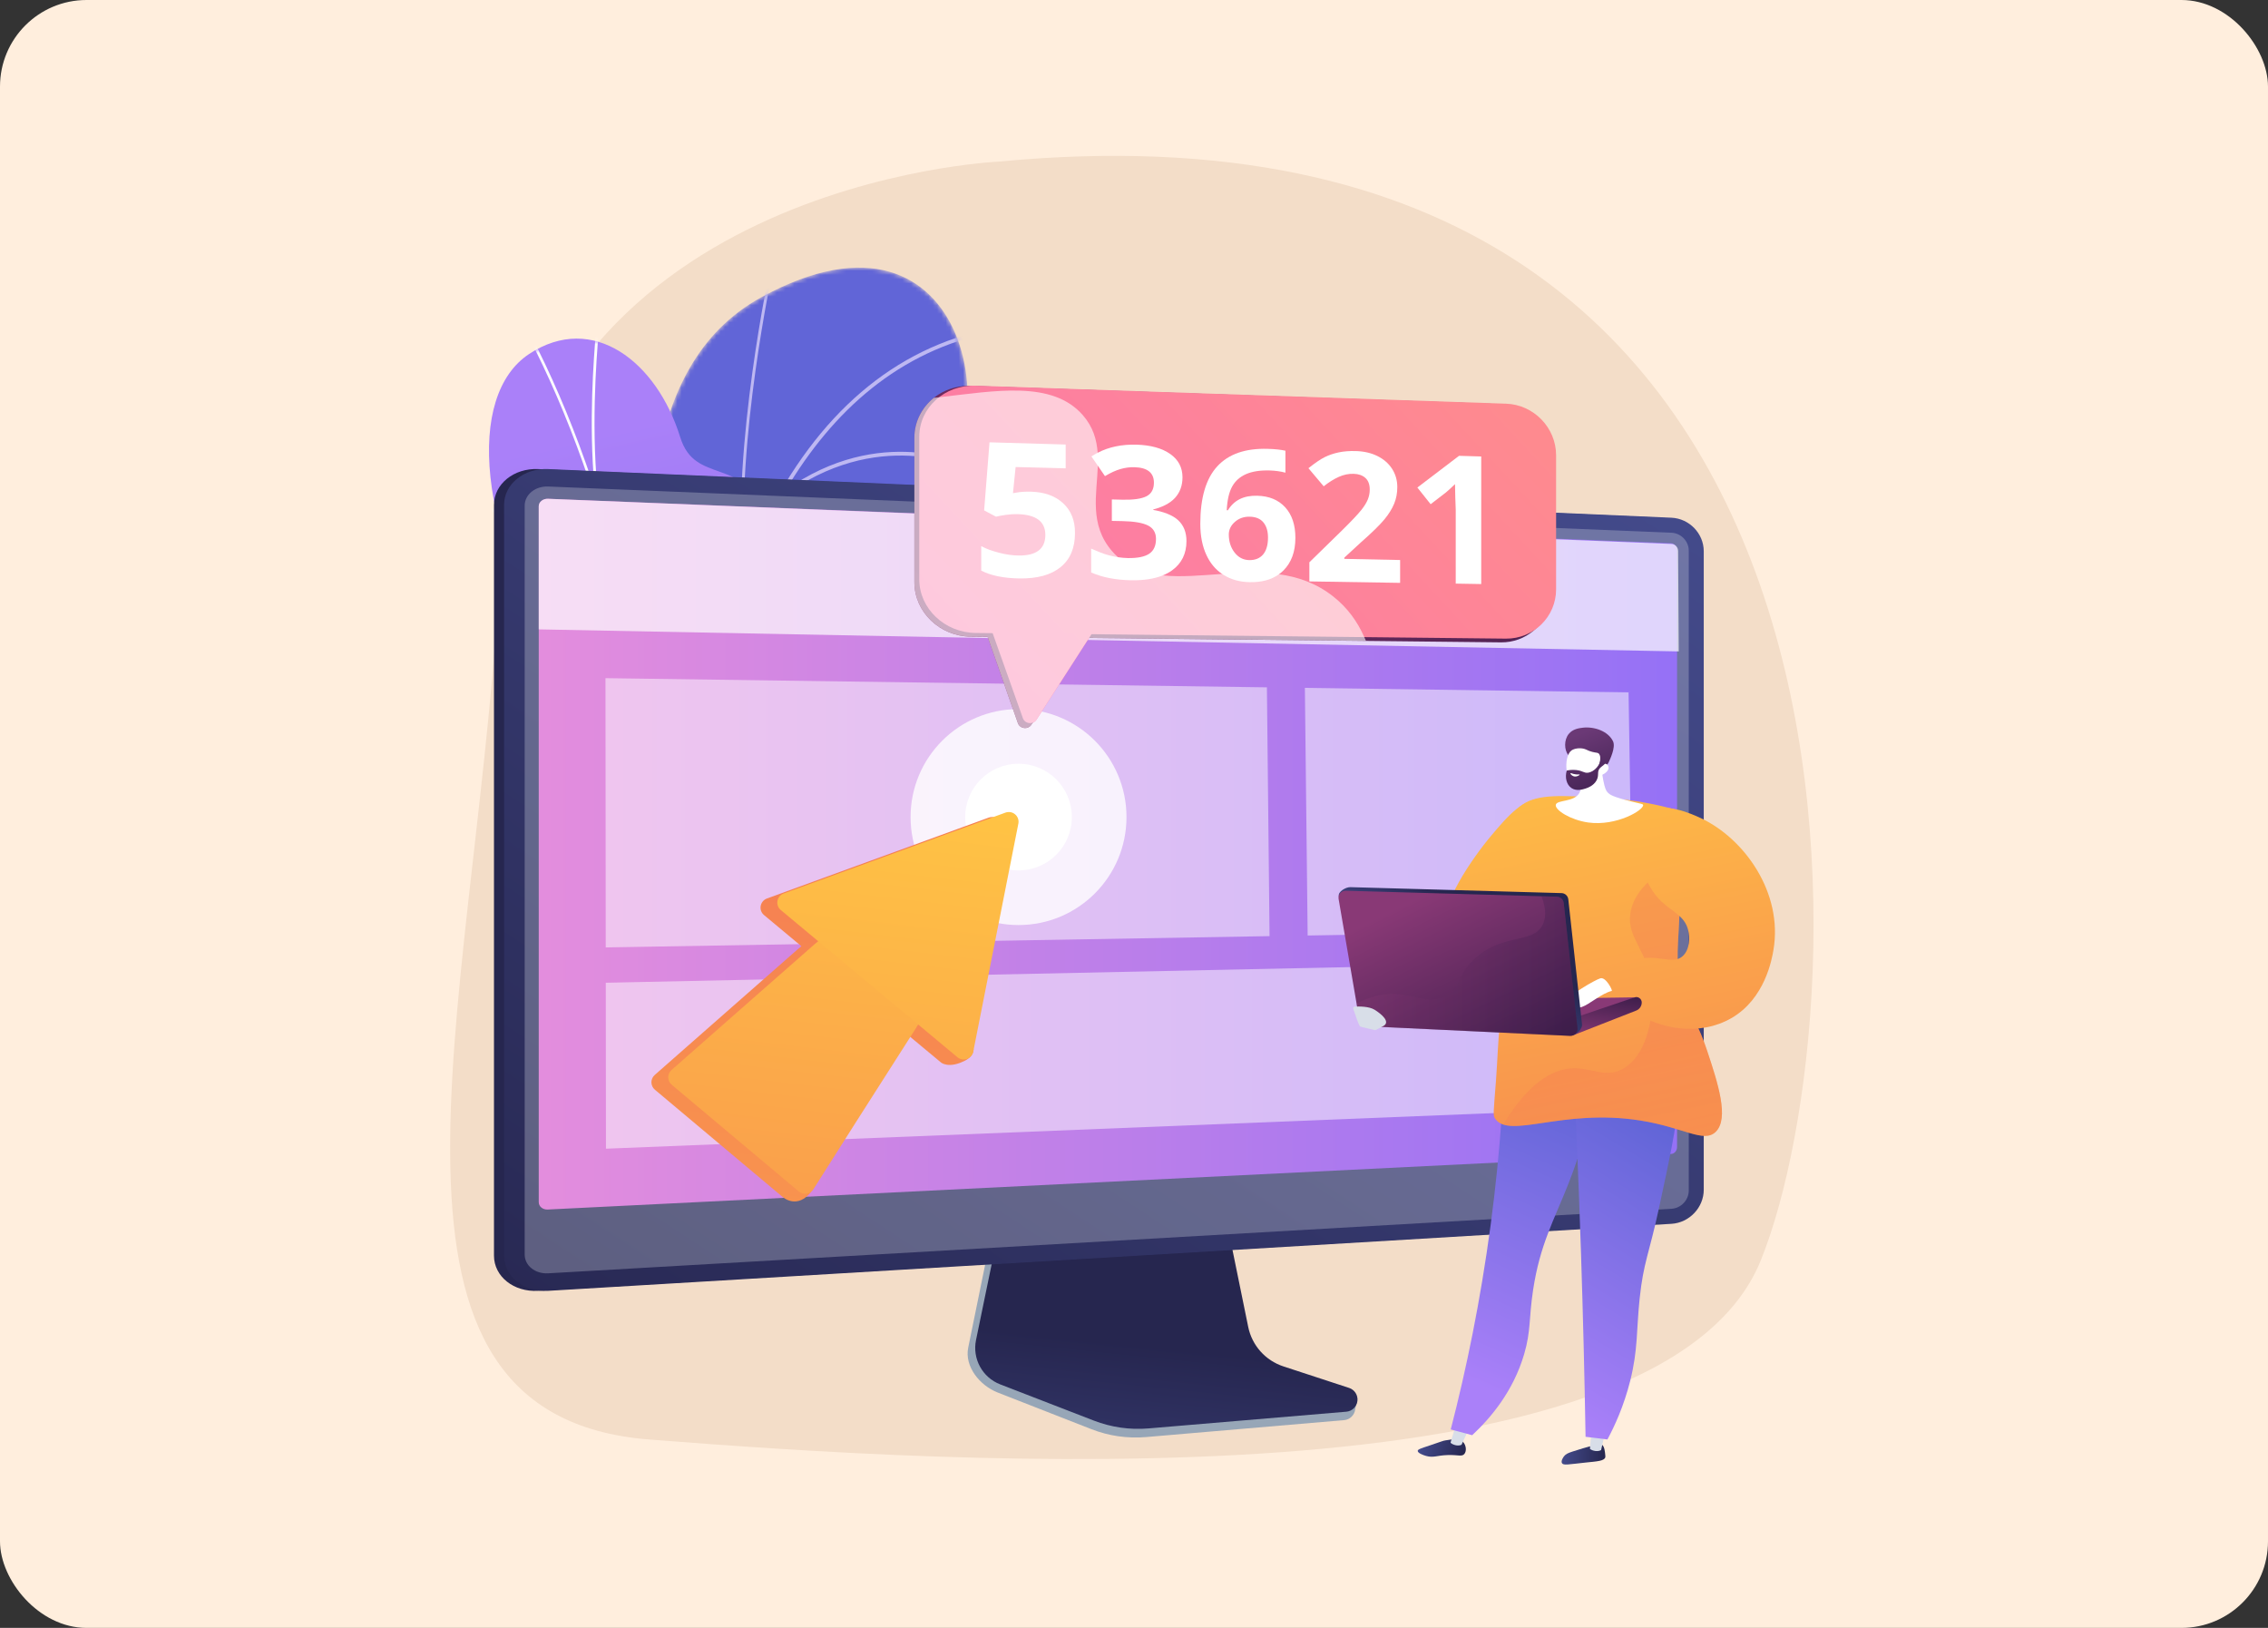 <?xml version="1.0" encoding="UTF-8"?>
<svg xmlns="http://www.w3.org/2000/svg" width="524" height="376" viewBox="0 0 524 376" fill="none">
  <rect x="0" y="0" width="524" height="376" fill="#333333" stroke="none"/>
  <rect width="524" height="376" rx="20" fill="#FFEEDD"></rect>
  <g clip-path="url(#clip0_1696_6241)">
    <path d="M230.704 37.331C230.704 37.331 121.313 42.101 115.104 138.629C108.895 235.157 80.195 327.004 150.013 332.487C219.831 337.969 383.546 348.623 406.815 291.11C430.095 233.608 441.735 17.083 230.704 37.331Z" fill="#F3DDC8"></path>
    <mask id="mask0_1696_6241" style="mask-type:luminance" maskUnits="userSpaceOnUse" x="129" y="61" width="95" height="218">
      <path d="M174.049 270.563C158.858 239.314 180.193 224.612 188.405 216.655C200.774 204.652 207.58 186.771 189.679 177.815C171.777 168.86 190.259 132.934 212.43 117.448C234.122 102.297 225.247 41.644 175.903 68.634C146.438 84.752 150.574 126.139 148.924 147.555C147.273 168.972 123.126 169.4 131.104 196.125C137.91 218.957 146.876 246.711 136.483 261.556C126.081 276.422 181.487 285.877 174.049 270.563Z" fill="white"></path>
    </mask>
    <g mask="url(#mask0_1696_6241)">
      <path d="M212.42 117.446C190.25 132.933 175.232 164.131 191.748 177.101C206.348 188.553 200.775 204.651 188.406 216.653C182.252 222.624 168.691 232.405 168.731 250.123C167.631 249.96 178.991 278.509 177.871 278.804C172.878 280.129 162.964 275.87 162.74 282.401L133.101 270.246C133.825 263.318 136.535 256.929 140.733 250.938C151.125 236.083 137.9 218.976 131.094 196.154C123.127 169.429 147.274 169.001 148.914 147.584C150.555 126.168 146.428 84.781 175.894 68.663C225.248 41.642 234.122 102.296 212.42 117.446Z" fill="url(#paint0_linear_1696_6241)"></path>
    </g>
    <mask id="mask1_1696_6241" style="mask-type:luminance" maskUnits="userSpaceOnUse" x="129" y="61" width="95" height="218">
      <path d="M174.049 270.563C158.858 239.314 180.193 224.612 188.405 216.655C200.774 204.652 207.58 186.771 189.679 177.815C171.777 168.86 190.259 132.934 212.43 117.448C234.122 102.297 225.247 41.644 175.903 68.634C146.438 84.752 150.574 126.139 148.924 147.555C147.273 168.972 123.126 169.4 131.104 196.125C137.91 218.957 146.876 246.711 136.483 261.556C126.081 276.422 181.487 285.877 174.049 270.563Z" fill="white"></path>
    </mask>
    <g mask="url(#mask1_1696_6241)">
      <path d="M229.169 76.722L229.057 75.866C206.612 80.39 188.904 95.52 176.412 120.819C174.905 123.886 173.468 127.095 172.103 130.457C170.045 101.725 178.501 62.529 178.593 62.132L177.961 61.867C177.869 62.275 169.148 102.714 171.542 131.711L171.614 131.7C164.268 150.295 159.204 173.26 156.545 200.209C156.015 205.619 155.597 211.009 155.271 216.338C150.411 191.294 130.584 173.352 130.38 173.168L130.023 173.882C130.237 174.075 151.308 193.138 155.098 219.262C154.782 225.09 154.588 230.826 154.486 236.42C154.486 236.42 154.486 236.42 154.486 236.43C154.293 246.405 154.405 255.89 154.66 264.53L155.312 264.357C155.057 255.809 154.955 246.435 155.139 236.572C162.953 196.123 205.022 188.451 205.44 188.421L205.43 187.555C205.033 187.534 164.655 195.115 155.22 233.129C155.485 222.543 156.096 211.468 157.197 200.321C160.009 171.813 166.468 139.546 180.519 114.94C202.659 98.271 222.995 108.073 223.199 108.175L223.413 107.36C223.209 107.258 203.423 97.701 181.537 113.188C192.429 94.848 207.743 81.042 229.169 76.722ZM135.026 254.759L134.527 255.309C134.649 255.493 135.016 255.89 135.933 256.838C137.848 258.835 141.404 262.554 144.991 267.088L145.765 266.884C142.046 262.126 138.317 258.234 136.33 256.165C135.668 255.472 135.108 254.892 135.026 254.759Z" fill="#BEB8F2"></path>
    </g>
    <path d="M175.73 222.983C173.957 221.526 177.34 227.741 175.007 227.741C170.198 227.741 172.602 232.153 159.316 229.127H122.178C124.899 217.94 133.549 206.549 136.504 200.609C142.729 188.056 144.359 182.534 131.45 156.594C109.881 123.053 107.721 91.335 122.25 81.758C136.972 72.048 151.746 83.531 157.156 100.974C160.61 112.13 171.563 105.141 178.033 119.436C183.708 131.988 172.562 151.968 168.557 163.206C158.094 192.539 171.369 206.549 175.73 222.983Z" fill="url(#paint1_linear_1696_6241)"></path>
    <mask id="mask2_1696_6241" style="mask-type:luminance" maskUnits="userSpaceOnUse" x="112" y="78" width="68" height="178">
      <path d="M173.549 247.558C187.63 215.902 153.498 205.428 168.546 163.206C172.551 151.978 183.697 131.988 178.022 119.436C171.552 105.141 160.599 112.13 157.145 100.974C151.745 83.531 136.962 72.048 122.239 81.758C107.71 91.335 109.88 123.053 131.439 156.594C144.358 182.524 142.728 188.056 136.493 200.609C132.132 209.402 115.3 230.075 123.604 244.441C131.908 258.807 168.363 259.224 173.549 247.558Z" fill="white"></path>
    </mask>
    <g mask="url(#mask2_1696_6241)">
      <path d="M151.348 181.179C149.33 152.427 174.853 111.193 175.108 110.786L174.588 110.409C174.344 110.796 152.173 146.63 150.686 174.954C149.932 168.291 148.994 161.709 147.863 155.249C147.038 150.491 146.101 145.794 145.082 141.158C145.082 141.148 145.072 141.148 145.072 141.138C143.166 132.508 140.925 124.102 138.357 115.972H138.367C136.411 100.057 137.817 82.848 138.276 77.194C138.388 75.828 138.429 75.339 138.408 75.176L137.777 75.237C137.787 75.37 137.726 76.154 137.644 77.143C137.216 82.4 135.973 97.591 137.359 112.518C137.369 112.589 137.267 112.61 137.247 112.538C136.615 110.623 135.963 108.717 135.301 106.843C131.51 96.165 127.201 86.16 122.473 77.092C121.648 75.513 120.721 73.944 119.834 72.425C118.642 70.408 117.409 68.319 116.411 66.18L115.85 66.485C116.869 68.645 118.102 70.754 119.304 72.782C120.191 74.29 121.118 75.849 121.933 77.408C126.65 86.445 130.95 96.42 134.73 107.057C138.337 117.215 141.424 127.882 143.951 138.917C136.391 126.344 112.682 117.021 111.622 116.614L111.408 117.245C111.683 117.347 138.673 127.954 144.501 141.352C145.52 145.967 146.447 150.634 147.262 155.361C150.92 176.411 152.632 198.643 152.336 221.435C152.306 223.982 152.234 226.55 152.153 229.117H152.784C152.866 226.55 152.937 223.992 152.968 221.445C153.141 207.772 152.601 194.302 151.348 181.169V181.179ZM124.592 216.758C124.704 216.87 129.707 221.893 135.219 229.127H136.014C130.349 221.618 125.132 216.381 125.02 216.259L124.592 216.758Z" fill="#FCFDFE"></path>
    </g>
    <path d="M296.007 317.424C291.85 316.048 288.742 312.513 287.866 308.183L281.814 278.238L230.066 280.072L223.698 311.26C222.801 315.631 226.377 320.012 230.483 321.622L252.134 330.088C256.159 331.668 260.489 332.289 264.789 331.922L310.546 328.01C311.881 327.898 312.961 326.848 313.114 325.493C313.266 324.148 314.204 322.63 312.93 322.202L296.007 317.424Z" fill="#97A6B7"></path>
    <path d="M296.515 315.599C292.358 314.234 289.261 310.759 288.385 306.47L282.343 276.902L231.858 278.716L225.5 309.516C224.614 313.826 226.967 318.156 231.074 319.746L252.704 328.111C256.729 329.669 261.049 330.291 265.348 329.924L311.055 326.063C312.389 325.951 313.459 324.911 313.622 323.577C313.775 322.242 312.97 320.989 311.697 320.571L296.515 315.599Z" fill="url(#paint2_linear_1696_6241)"></path>
    <path d="M124.328 298.144C118.714 298.481 114.129 294.843 114.129 290.024V116.623C114.129 111.814 118.724 108.095 124.328 108.34L383.854 119.578C387.97 119.761 391.312 123.225 391.312 127.321V274.802C391.312 278.898 387.98 282.423 383.854 282.668L124.328 298.144Z" fill="url(#paint3_linear_1696_6241)"></path>
    <path d="M126.662 298.144C121.048 298.481 116.463 294.843 116.463 290.024V116.623C116.463 111.814 121.058 108.095 126.662 108.34L386.178 119.578C390.294 119.761 393.636 123.225 393.636 127.321V274.802C393.636 278.898 390.304 282.423 386.178 282.668L126.662 298.144Z" fill="url(#paint4_linear_1696_6241)"></path>
    <path opacity="0.3" d="M386.177 123.05L126.661 112.373C123.666 112.25 121.221 114.227 121.221 116.805V251.662V289.757C121.221 292.325 123.656 294.271 126.661 294.098L386.177 279.192C388.388 279.07 390.171 277.185 390.171 274.984V241.27V127.187C390.171 124.996 388.388 123.142 386.177 123.05Z" fill="#D8DEE8"></path>
    <path d="M387.471 127.097V264.909C387.471 265.765 386.911 266.499 386.045 266.539L126.559 279.367C125.388 279.428 124.471 278.654 124.471 277.666V116.929C124.471 115.93 125.459 115.156 126.631 115.197L386.034 125.477C386.89 125.518 387.471 126.241 387.471 127.097Z" fill="url(#paint5_linear_1696_6241)"></path>
    <path opacity="0.7" d="M387.716 127.262L387.858 150.461L124.471 145.367V116.93C124.471 115.942 125.439 115.168 126.59 115.209L386.157 125.632C387.033 125.662 387.705 126.396 387.716 127.262Z" fill="white"></path>
    <g opacity="0.5">
      <path d="M293.318 216.22L139.948 218.828L139.887 156.637L292.707 158.756L293.318 216.22Z" fill="white"></path>
      <path d="M377.14 214.794L302.12 216.078L301.479 158.879L376.263 159.918L377.14 214.794Z" fill="white"></path>
      <path d="M377.793 255.782L140 265.318L139.959 226.989L377.253 221.996L377.793 255.782Z" fill="white"></path>
    </g>
    <path d="M334.999 213.047C332.075 209.919 340.175 198.181 344.515 193.036C348.305 188.543 352.197 183.917 356.986 184.508C361.184 185.018 365.269 189.45 365.514 193.698C366.176 205.1 339.166 217.489 334.999 213.047Z" fill="url(#paint6_linear_1696_6241)"></path>
    <path d="M370.15 333.703C370.7 334.152 370.802 335.272 370.873 336.006C370.904 336.332 370.914 336.495 370.884 336.607C370.619 337.453 368.989 337.534 366.431 337.799C362.386 338.217 361.184 338.533 360.868 337.932C360.573 337.371 361.286 336.444 361.367 336.342C361.806 335.792 362.335 335.598 363.364 335.252C365.27 334.62 366.564 334.284 366.951 334.172C369.386 333.53 369.793 333.408 370.15 333.703Z" fill="url(#paint7_linear_1696_6241)"></path>
    <path d="M367.745 330.016L367.338 334.621C367.45 334.845 368.825 335.507 369.916 334.937L370.955 330.403L367.745 330.016Z" fill="#D8DEE8"></path>
    <path d="M338.076 333.112C338.738 333.846 338.891 335.18 338.31 335.843C337.75 336.495 336.894 336.006 334.49 336.077C331.912 336.158 331.239 336.76 329.487 336.281C328.784 336.087 327.531 335.608 327.551 335.109C327.571 334.752 328.203 334.569 330.333 333.856C333.348 332.847 333.338 332.786 333.98 332.684C335.59 332.419 337.2 332.154 338.076 333.112Z" fill="url(#paint8_linear_1696_6241)"></path>
    <path d="M336.425 328.902L335.131 333.202C335.233 333.436 336.547 334.2 337.668 333.711L339.594 329.534L336.425 328.902Z" fill="#D8DEE8"></path>
    <path d="M347.917 234.68C347.734 249.137 346.746 265.399 344.382 283.056C342.039 300.509 338.768 316.291 335.182 330.158C336.832 330.606 338.483 331.044 340.133 331.493C344.321 327.59 349.599 321.446 352.146 312.756C353.725 307.366 353.205 304.594 354.204 297.962C355.804 287.406 359.033 281.874 362.385 273.366C365.391 265.714 368.947 254.486 370.852 239.489C363.201 237.889 355.559 236.279 347.917 234.68Z" fill="url(#paint9_linear_1696_6241)"></path>
    <path d="M362.812 233.302C363.821 251.692 364.657 270.419 365.278 289.492C365.747 303.797 366.093 317.919 366.328 331.857C368.009 332.061 369.7 332.275 371.381 332.478C373.011 329.442 375.171 324.806 376.659 318.866C378.462 311.653 378.045 307.363 378.829 299.885C379.716 291.5 380.999 289.666 383.282 279.08C387.907 257.602 390.22 246.863 385.065 240.179C383.394 238.009 378.136 232.568 362.812 233.302Z" fill="url(#paint10_linear_1696_6241)"></path>
    <path d="M387.379 187.078C383.436 185.968 377.649 184.674 370.558 184.266C360.45 183.695 355.397 183.41 351.821 185.815C343.547 191.378 349.956 204.205 346.563 236.004C346.084 240.548 345.972 245.123 345.626 249.677C345.045 257.217 344.913 257.625 345.442 258.389C348.733 263.177 361.011 255.954 378.994 258.806C389.06 260.406 393.625 264.084 396.386 261.435C399.606 258.338 396.844 250.003 394.47 242.841C391.74 234.608 390.059 234.506 388.51 228.302C386.89 221.822 387.868 218.49 388.123 208.271C388.245 203.38 388.215 196.105 387.379 187.078Z" fill="url(#paint11_linear_1696_6241)"></path>
    <g opacity="0.3">
      <path d="M362.916 246.783C367.613 246.416 370.669 249.075 374.724 246.997C380.287 244.154 382.081 235.321 381.724 229.065C381.184 219.559 375.753 217.052 376.691 210.908C377.2 207.587 379.564 203.175 388.082 198.672C388.194 202.462 388.173 205.702 388.112 208.27C387.858 218.489 386.879 221.821 388.499 228.301C390.048 234.495 391.729 234.607 394.46 242.84C396.834 250.013 399.595 258.337 396.375 261.434C393.614 264.093 389.05 260.405 378.983 258.805C363.486 256.34 352.228 261.363 347.307 259.733C353.267 249.911 358.667 247.119 362.916 246.783Z" fill="url(#paint12_linear_1696_6241)"></path>
    </g>
    <path d="M380.969 187.729C384.332 184.968 391.077 188.096 392.88 188.932C402.946 193.588 411.984 206.13 409.742 219.396C409.406 221.383 407.847 230.685 399.971 235.188C392.87 239.254 383.272 238.204 375.58 232.448C374.53 231.51 373.481 230.583 372.431 229.646C371.402 228.525 370.363 227.414 369.334 226.294C370.954 224.938 373.715 222.992 377.597 221.739C382.712 220.089 386.431 223.054 388.805 220.802C390.445 219.253 390.445 216.502 390.037 214.842C389.222 211.489 386.268 210.552 383.802 208.168C378.015 202.595 376.945 191.041 380.969 187.729Z" fill="url(#paint13_linear_1696_6241)"></path>
    <path d="M332.706 231.024L377.719 230.352L365.748 236.129L332.594 233.958L332.706 231.024Z" fill="url(#paint14_linear_1696_6241)"></path>
    <path d="M379.309 231.543C379.309 232.388 378.779 233.142 377.994 233.427L363.608 239.062L363.547 235.149L377.73 230.34C378.514 230.116 379.309 230.717 379.309 231.543Z" fill="url(#paint15_linear_1696_6241)"></path>
    <path d="M372.38 228.883C372.655 228.822 371.035 225.592 369.761 225.959C368.488 226.336 362.262 229.942 361.692 231.43C361.121 232.918 361.121 232.918 361.121 232.918C361.121 232.918 363.841 233.132 365.523 232.561C367.204 231.99 370.128 229.382 372.38 228.883Z" fill="white"></path>
    <path d="M362.344 207.729L365.513 236.614C365.625 237.613 364.229 239.1 363.221 239.049L316.679 236.196C315.915 236.156 315.273 235.595 315.15 234.841L309.312 206.945C309.139 205.926 310.963 204.876 311.992 204.907L360.765 206.282C361.58 206.293 362.253 206.914 362.344 207.729Z" fill="url(#paint16_linear_1696_6241)"></path>
    <path d="M361.285 208.564L364.454 237.449C364.566 238.447 363.761 239.303 362.752 239.252L315.619 237.021C314.855 236.98 314.213 236.42 314.091 235.666L309.272 207.637C309.099 206.618 309.893 205.701 310.922 205.731L359.696 207.107C360.521 207.137 361.193 207.759 361.285 208.564Z" fill="url(#paint17_linear_1696_6241)"></path>
    <path opacity="0.3" d="M333.603 230.268C337.719 228.525 336.263 225.194 341.123 221.057C347.531 215.586 354.072 217.96 356.355 213.721C357.068 212.397 357.404 210.349 356.171 207.027L359.707 207.129C360.522 207.15 361.194 207.771 361.286 208.586L364.455 237.471C364.567 238.47 363.762 239.325 362.753 239.275L315.62 237.043C314.856 237.002 314.214 236.442 314.092 235.688L313.43 231.816C314.856 231.022 316.568 230.298 318.565 229.891C325.473 228.485 328.866 232.275 333.603 230.268Z" fill="url(#paint18_linear_1696_6241)"></path>
    <path d="M312.654 232.987C312.573 232.752 312.736 232.518 312.98 232.498C313.979 232.447 316.291 232.426 317.565 233.211C319.226 234.23 321.365 236.074 319.562 237.011L317.881 237.887C317.799 237.928 317.718 237.938 317.636 237.918C317.035 237.785 314.519 237.225 314.243 237.093C313.989 236.97 313.021 234.118 312.654 232.987Z" fill="#D8DEE8"></path>
    <path d="M369.803 173.23C369.782 176.226 370.109 178.6 370.424 180.23C370.791 182.095 371.046 182.573 371.382 182.971C371.881 183.562 372.645 184.051 376.935 185.121C379.268 185.701 379.574 185.681 379.625 185.915C379.879 187.046 373.501 190.898 366.919 189.97C362.895 189.4 359.227 187.107 359.451 185.895C359.675 184.683 363.7 185.335 364.902 183.134C365.738 181.606 364.8 179.435 363.7 177.642C364.78 175.625 368.733 175.238 369.803 173.23Z" fill="white"></path>
    <path d="M362.335 174.413C361.387 173.149 361.326 170.949 362.416 169.553C363.364 168.35 364.841 168.187 365.728 168.075C368.305 167.78 371.545 168.85 372.676 171.224C373.349 172.63 371.902 175.544 371.668 176.063C371.413 176.654 370.944 176.858 370.516 177.306C369.915 177.928 368.988 178.916 367.46 180.567C367.337 180.078 367.164 179.477 366.879 178.824C366.767 178.57 366.329 177.592 365.656 176.777C364.322 175.146 363.231 175.615 362.335 174.413Z" fill="url(#paint19_linear_1696_6241)"></path>
    <path d="M369.639 179.191C369.639 179.191 367.948 181.962 364.576 181.748C361.56 181.555 361.122 174.79 363.047 173.353C363.689 172.874 364.973 172.67 366.022 172.966C366.644 173.139 366.848 173.394 367.867 173.659C368.804 173.903 369.069 173.801 369.354 174.036C369.711 174.331 369.965 175.065 369.374 177.041C369.945 176.46 370.638 176.236 371.127 176.471C371.208 176.511 371.412 176.644 371.524 176.858C371.952 177.632 371.249 178.61 369.639 179.191Z" fill="white"></path>
    <path d="M369.488 173.629C369.346 173.741 369.784 174.281 369.824 175.045C369.886 176.532 368.378 178.325 366.839 178.478C365.932 178.57 365.678 178.02 364.17 177.857C363.243 177.755 362.458 177.877 361.979 177.979C361.51 179.609 361.949 181.239 363.049 182.004C364.221 182.819 365.729 182.319 366.36 182.116C366.778 181.973 368.123 181.535 368.836 180.302C369.57 179.018 368.846 178.244 369.692 177.368C370.12 176.93 370.67 176.736 371.22 175.89C371.363 175.656 371.465 175.452 371.526 175.32C370.731 174.505 369.702 173.476 369.488 173.629Z" fill="url(#paint20_linear_1696_6241)"></path>
    <path d="M363.079 178.599C363.079 178.599 363.731 178.935 364.852 178.874C364.903 178.874 364.964 178.884 364.974 178.915C365.005 179.016 364.282 179.495 363.609 179.312C363.14 179.179 362.774 178.731 362.835 178.619C362.865 178.568 362.967 178.578 363.079 178.599Z" fill="white"></path>
    <path opacity="0.8" d="M235.323 213.661C249.098 213.661 260.265 202.494 260.265 188.719C260.265 174.944 249.098 163.777 235.323 163.777C221.548 163.777 210.381 174.944 210.381 188.719C210.381 202.494 221.548 213.661 235.323 213.661Z" fill="white"></path>
    <path d="M235.322 201.039C242.125 201.039 247.64 195.524 247.64 188.72C247.64 181.917 242.125 176.402 235.322 176.402C228.519 176.402 223.004 181.917 223.004 188.72C223.004 195.524 228.519 201.039 235.322 201.039Z" fill="white"></path>
    <path d="M230.667 189.257C230.055 188.727 229.2 188.574 228.435 188.849L177.197 207.525C176.443 207.8 175.892 208.462 175.75 209.247C175.607 210.042 175.903 210.847 176.524 211.356L185.154 218.549C185.144 218.559 185.123 218.57 185.113 218.58C184.828 218.804 184.543 219.048 184.257 219.293C179.112 223.817 173.967 228.33 168.821 232.854C162.973 237.999 157.115 243.145 151.266 248.29C150.777 248.718 150.492 249.35 150.502 250.002C150.512 250.654 150.808 251.275 151.307 251.693C161.139 259.946 170.931 268.168 180.691 276.36C180.773 276.421 180.854 276.482 180.936 276.543C180.936 276.543 184.217 279.447 187.508 275.158C186.601 274.923 185.633 274.628 184.95 274.404C187.895 269.747 190.839 265.091 193.784 260.445C198.399 253.181 203.035 245.926 207.681 238.682C207.875 238.376 208.058 238.071 208.231 237.765L217.34 245.345C217.34 245.345 217.411 245.407 217.544 245.498C217.727 245.61 217.911 245.702 218.114 245.763C218.817 246.008 220.009 246.15 221.762 245.508C224.829 244.378 224.829 243.002 224.941 242.411C225.012 242.075 223.097 241.769 221.456 241.576L231.39 191.376C231.563 190.602 231.278 189.787 230.667 189.257Z" fill="url(#paint21_linear_1696_6241)"></path>
    <path d="M210.851 215.24C205.746 210.991 196.199 212.021 188.996 217.431C188.711 217.655 188.425 217.899 188.14 218.144C182.995 222.668 177.85 227.181 172.704 231.705C166.856 236.85 160.997 241.996 155.149 247.141C154.66 247.569 154.375 248.201 154.385 248.853C154.395 249.505 154.691 250.126 155.19 250.544C165.022 258.797 174.813 267.019 184.574 275.211C185.073 275.628 185.725 275.812 186.367 275.71C187.009 275.608 187.58 275.241 187.926 274.691C191.166 269.556 194.416 264.421 197.677 259.306C202.292 252.042 206.928 244.787 211.574 237.543C211.778 237.238 211.961 236.922 212.145 236.606C216.342 228.75 215.935 219.468 210.851 215.24Z" fill="url(#paint22_linear_1696_6241)"></path>
    <path d="M234.54 188.097C233.929 187.567 233.073 187.414 232.309 187.689L181.07 206.365C180.316 206.64 179.766 207.302 179.623 208.087C179.481 208.882 179.776 209.686 180.398 210.196L221.213 244.195C221.825 244.705 222.65 244.848 223.404 244.583C224.148 244.318 224.708 243.676 224.861 242.902L235.284 190.226C235.437 189.442 235.162 188.626 234.54 188.097Z" fill="url(#paint23_linear_1696_6241)"></path>
    <path d="M358.413 105.425V136.806C358.413 140.383 356.803 143.572 354.286 145.691C352.269 147.382 349.651 148.401 346.798 148.371L315.6 148.034L251.625 147.342L251.034 147.331L238.604 166.904L238.309 167.362C237.962 167.913 237.31 168.228 236.628 168.147C235.955 168.076 235.385 167.637 235.171 167.016L228.171 147.087L224.269 147.046C217.126 146.965 211.258 141.351 211.258 134.483V101.095C211.258 97.356 213.041 94.075 215.761 91.885C217.931 90.142 220.754 89.113 223.831 89.113C223.983 89.113 224.157 89.113 224.31 89.124L346.808 93.342C353.217 93.566 358.413 98.966 358.413 105.425Z" fill="url(#paint24_linear_1696_6241)"></path>
    <path d="M255.792 140.872L252.185 146.476L251.635 147.342L239.47 166.232C239.266 166.548 238.961 166.782 238.614 166.904C238.359 166.996 238.074 167.037 237.789 167.006C237.116 166.935 236.546 166.497 236.332 165.896L229.342 146.242L227.305 140.516L255.792 140.872Z" fill="url(#paint25_linear_1696_6241)"></path>
    <path d="M347.949 93.239L225.42 89.082C218.278 88.838 212.389 94.126 212.389 100.891V133.811C212.389 140.576 218.278 146.119 225.42 146.2L347.908 147.504C354.317 147.576 359.523 142.471 359.523 136.113V105.16C359.523 98.782 354.348 93.453 347.949 93.239Z" fill="url(#paint26_linear_1696_6241)"></path>
    <path d="M245.634 116.245C243.79 114.533 241.304 113.647 238.176 113.565C236.851 113.535 235.73 113.606 234.824 113.779L234.039 113.912L234.65 107.87L246.214 108.175V102.673L228.619 102.164L227.376 117.885L230.116 119.342C230.717 119.189 231.482 119.047 232.429 118.914C233.377 118.782 234.243 118.731 235.027 118.751C239.357 118.843 241.517 120.443 241.517 123.54C241.517 126.79 239.429 128.38 235.251 128.308C233.856 128.288 232.378 128.074 230.819 127.666C229.26 127.269 227.814 126.76 226.703 126.138V131.793C228.914 132.944 231.869 133.545 235.486 133.606C239.643 133.667 242.822 132.801 245.043 130.988C247.264 129.184 248.364 126.566 248.364 123.132C248.395 120.249 247.478 117.957 245.634 116.245Z" fill="white"></path>
    <path d="M272.196 120.147C270.891 118.935 268.66 118.15 266.459 117.784V117.661C268.304 117.213 270.25 116.337 271.442 115.033C272.634 113.728 273.204 112.139 273.204 110.234C273.204 107.972 272.247 106.168 270.351 104.844C268.456 103.519 265.868 102.806 262.577 102.704C259.205 102.613 256.22 103.224 253.622 104.569C253.122 104.824 252.633 105.109 252.165 105.425L253.662 107.595L255.293 109.969C256.617 109.184 257.819 108.634 258.899 108.328C259.979 108.023 261.049 107.88 262.088 107.911C265.094 107.992 266.602 109.184 266.602 111.487C266.602 112.985 266.031 114.024 264.9 114.615C263.759 115.206 261.885 115.471 259.419 115.42L256.882 115.359V120.31L259.378 120.361C262.048 120.422 264.024 120.759 265.247 121.38C266.459 122.002 267.081 123.031 267.081 124.457C267.081 126.057 266.561 127.198 265.512 127.901C264.452 128.604 262.822 128.93 260.611 128.899C259.837 128.879 259.073 128.818 258.288 128.696C257.595 128.594 256.902 128.441 256.199 128.257C254.712 127.86 253.571 127.34 252.104 126.719V132.221C254.681 133.372 257.87 133.963 261.324 134.024C264.238 134.075 266.673 133.698 268.619 132.914C269.424 132.588 270.148 132.201 270.8 131.732C273 130.142 274.121 127.891 274.121 124.977C274.121 122.97 273.5 121.36 272.196 120.147Z" fill="white"></path>
    <path d="M296.944 117.182C295.375 115.46 293.215 114.563 290.443 114.502C287.356 114.421 285.104 115.542 283.698 117.854L283.423 117.844C283.546 115.46 283.974 113.636 284.687 112.363C285.39 111.089 286.47 110.131 287.886 109.51C289.312 108.888 291.085 108.603 293.327 108.664C294.549 108.695 295.884 108.868 296.984 109.174V104.1C295.884 103.865 294.672 103.723 292.899 103.672C287.723 103.519 283.851 104.874 281.233 107.717C278.614 110.57 277.32 115.002 277.32 120.993C277.32 123.794 277.799 126.199 278.737 128.206C279.603 130.071 280.815 131.528 282.374 132.577C282.486 132.659 282.608 132.73 282.731 132.811C284.442 133.871 286.449 134.421 288.752 134.462C291.483 134.513 293.724 133.902 295.466 132.659C295.833 132.394 296.18 132.108 296.506 131.782C298.36 129.948 299.287 127.422 299.287 124.222C299.287 121.247 298.503 118.904 296.944 117.182ZM285.329 120.524C286.266 119.709 287.407 119.311 288.742 119.342C290.158 119.373 291.218 119.821 291.91 120.677C292.614 121.543 292.96 122.704 292.96 124.171C292.96 125.863 292.583 127.157 291.839 128.053C291.085 128.95 290.015 129.388 288.609 129.368C287.244 129.337 286.123 128.756 285.237 127.615C284.35 126.474 283.902 125.078 283.902 123.438C283.912 122.317 284.381 121.349 285.329 120.524Z" fill="white"></path>
    <path d="M310.596 129.082V128.796L314.437 125.261C317.036 122.979 318.819 121.216 319.848 119.973C320.877 118.73 321.62 117.518 322.11 116.336C322.599 115.154 322.833 113.87 322.833 112.505C322.833 110.936 322.425 109.53 321.631 108.287C320.826 107.044 319.705 106.066 318.258 105.342C316.801 104.619 315.13 104.232 313.225 104.181C311.778 104.14 310.474 104.242 309.302 104.486C308.131 104.731 307.051 105.098 306.062 105.587C305.074 106.076 303.821 106.932 302.303 108.144L305.828 112.321C307.04 111.364 308.202 110.64 309.323 110.141C310.433 109.642 311.585 109.397 312.767 109.438C313.887 109.469 314.784 109.784 315.456 110.386C316.129 110.987 316.465 111.883 316.465 113.086C316.465 113.89 316.312 114.655 316.007 115.398C315.701 116.142 315.202 116.937 314.509 117.803C313.816 118.669 312.4 120.207 310.138 122.429L302.517 129.876V134.288L323.485 134.624V129.347L310.596 129.082Z" fill="white"></path>
    <path d="M337.097 105.281L327.469 112.607L330.536 116.458L333.979 113.809C334.387 113.493 335.12 112.831 336.17 111.822L336.231 114.889L336.333 117.691V134.798L342.222 134.9V105.434L337.097 105.281Z" fill="white"></path>
    <path opacity="0.6" d="M315.6 148.025L251.625 147.332L239.46 166.222C239.256 166.538 238.951 166.772 238.604 166.895L238.309 167.353C237.962 167.903 237.31 168.219 236.628 168.138C235.955 168.066 235.385 167.628 235.171 167.007L228.171 147.078L224.269 147.037C217.126 146.955 211.258 141.341 211.258 134.474V101.096C211.258 97.357 213.041 94.076 215.761 91.886C216.159 91.845 216.586 91.794 216.994 91.753C229.913 90.296 243.097 87.779 250.179 95.89C252.542 98.6 253.388 101.524 253.602 104.56C253.673 105.559 253.683 106.557 253.643 107.576C253.419 114.189 251.625 121.137 256.913 127.281C257.351 127.79 257.8 128.249 258.268 128.677C261.182 131.336 264.708 132.487 268.6 132.895C272.848 133.343 277.535 132.895 282.344 132.559C286.685 132.253 291.117 132.039 295.437 132.63C299.838 133.231 304.107 134.678 307.999 137.745C311.382 140.404 313.634 143.624 315.193 147.118C315.356 147.434 315.478 147.73 315.6 148.025Z" fill="white"></path>
  </g>
  <defs>
    <linearGradient id="paint0_linear_1696_6241" x1="365.464" y1="-228.437" x2="275.904" y2="-41.821" gradientUnits="userSpaceOnUse">
      <stop stop-color="#AA80F9"></stop>
      <stop offset="0.996" stop-color="#6165D7"></stop>
    </linearGradient>
    <linearGradient id="paint1_linear_1696_6241" x1="133.485" y1="101.228" x2="178.074" y2="295.423" gradientUnits="userSpaceOnUse">
      <stop stop-color="#AA80F9"></stop>
      <stop offset="0.996" stop-color="#6165D7"></stop>
    </linearGradient>
    <linearGradient id="paint2_linear_1696_6241" x1="263.634" y1="373.554" x2="270.087" y2="311.179" gradientUnits="userSpaceOnUse">
      <stop stop-color="#444B8C"></stop>
      <stop offset="0.996" stop-color="#26264F"></stop>
    </linearGradient>
    <linearGradient id="paint3_linear_1696_6241" x1="218.855" y1="199.514" x2="150.744" y2="207.4" gradientUnits="userSpaceOnUse">
      <stop stop-color="#444B8C"></stop>
      <stop offset="0.395" stop-color="#383C74"></stop>
      <stop offset="0.996" stop-color="#26264F"></stop>
    </linearGradient>
    <linearGradient id="paint4_linear_1696_6241" x1="334.776" y1="74.434" x2="151.951" y2="352.614" gradientUnits="userSpaceOnUse">
      <stop stop-color="#444B8C"></stop>
      <stop offset="0.996" stop-color="#26264F"></stop>
    </linearGradient>
    <linearGradient id="paint5_linear_1696_6241" x1="124.469" y1="197.288" x2="387.475" y2="197.288" gradientUnits="userSpaceOnUse">
      <stop offset="0.004" stop-color="#E38DDD"></stop>
      <stop offset="1" stop-color="#9571F6"></stop>
    </linearGradient>
    <linearGradient id="paint6_linear_1696_6241" x1="342.513" y1="166.793" x2="376.161" y2="328.12" gradientUnits="userSpaceOnUse">
      <stop stop-color="#FFC444"></stop>
      <stop offset="0.996" stop-color="#F36F56"></stop>
    </linearGradient>
    <linearGradient id="paint7_linear_1696_6241" x1="360.837" y1="335.768" x2="370.91" y2="336.06" gradientUnits="userSpaceOnUse">
      <stop stop-color="#444B8C"></stop>
      <stop offset="0.996" stop-color="#26264F"></stop>
    </linearGradient>
    <linearGradient id="paint8_linear_1696_6241" x1="328.128" y1="332.994" x2="338.451" y2="335.832" gradientUnits="userSpaceOnUse">
      <stop stop-color="#444B8C"></stop>
      <stop offset="0.996" stop-color="#26264F"></stop>
    </linearGradient>
    <linearGradient id="paint9_linear_1696_6241" x1="331.644" y1="315.568" x2="360.199" y2="251.197" gradientUnits="userSpaceOnUse">
      <stop stop-color="#AA80F9"></stop>
      <stop offset="0.996" stop-color="#6165D7"></stop>
    </linearGradient>
    <linearGradient id="paint10_linear_1696_6241" x1="345.667" y1="318.616" x2="381.893" y2="258.226" gradientUnits="userSpaceOnUse">
      <stop stop-color="#AA80F9"></stop>
      <stop offset="0.996" stop-color="#6165D7"></stop>
    </linearGradient>
    <linearGradient id="paint11_linear_1696_6241" x1="354.164" y1="164.365" x2="387.812" y2="325.692" gradientUnits="userSpaceOnUse">
      <stop stop-color="#FFC444"></stop>
      <stop offset="0.996" stop-color="#F36F56"></stop>
    </linearGradient>
    <linearGradient id="paint12_linear_1696_6241" x1="383.101" y1="302.336" x2="370.33" y2="241.678" gradientUnits="userSpaceOnUse">
      <stop stop-color="#FFC444"></stop>
      <stop offset="0.996" stop-color="#F36F56"></stop>
    </linearGradient>
    <linearGradient id="paint13_linear_1696_6241" x1="377.213" y1="159.556" x2="410.862" y2="320.883" gradientUnits="userSpaceOnUse">
      <stop stop-color="#FFC444"></stop>
      <stop offset="0.996" stop-color="#F36F56"></stop>
    </linearGradient>
    <linearGradient id="paint14_linear_1696_6241" x1="348.526" y1="249.628" x2="353.971" y2="234.2" gradientUnits="userSpaceOnUse">
      <stop stop-color="#311944"></stop>
      <stop offset="1" stop-color="#893976"></stop>
    </linearGradient>
    <linearGradient id="paint15_linear_1696_6241" x1="372.313" y1="227.275" x2="370.316" y2="241.068" gradientUnits="userSpaceOnUse">
      <stop stop-color="#311944"></stop>
      <stop offset="1" stop-color="#893976"></stop>
    </linearGradient>
    <linearGradient id="paint16_linear_1696_6241" x1="332.753" y1="228.48" x2="343.369" y2="213.406" gradientUnits="userSpaceOnUse">
      <stop stop-color="#444B8C"></stop>
      <stop offset="0.996" stop-color="#26264F"></stop>
    </linearGradient>
    <linearGradient id="paint17_linear_1696_6241" x1="353.116" y1="253.427" x2="329.885" y2="206.238" gradientUnits="userSpaceOnUse">
      <stop stop-color="#311944"></stop>
      <stop offset="1" stop-color="#893976"></stop>
    </linearGradient>
    <linearGradient id="paint18_linear_1696_6241" x1="364.466" y1="223.141" x2="313.429" y2="223.141" gradientUnits="userSpaceOnUse">
      <stop stop-color="#311944"></stop>
      <stop offset="1" stop-color="#893976"></stop>
    </linearGradient>
    <linearGradient id="paint19_linear_1696_6241" x1="373.534" y1="188.459" x2="365.985" y2="169.076" gradientUnits="userSpaceOnUse">
      <stop stop-color="#311944"></stop>
      <stop offset="1" stop-color="#6B3976"></stop>
    </linearGradient>
    <linearGradient id="paint20_linear_1696_6241" x1="371.204" y1="189.377" x2="363.647" y2="169.975" gradientUnits="userSpaceOnUse">
      <stop stop-color="#311944"></stop>
      <stop offset="1" stop-color="#6B3976"></stop>
    </linearGradient>
    <linearGradient id="paint21_linear_1696_6241" x1="201.884" y1="127.752" x2="160.248" y2="481.659" gradientUnits="userSpaceOnUse">
      <stop offset="0.004" stop-color="#F36F56"></stop>
      <stop offset="1" stop-color="#FFC444"></stop>
    </linearGradient>
    <linearGradient id="paint22_linear_1696_6241" x1="192.508" y1="171.337" x2="163.687" y2="416.319" gradientUnits="userSpaceOnUse">
      <stop stop-color="#FFC444"></stop>
      <stop offset="0.996" stop-color="#F36F56"></stop>
    </linearGradient>
    <linearGradient id="paint23_linear_1696_6241" x1="209.395" y1="182.7" x2="180.165" y2="431.157" gradientUnits="userSpaceOnUse">
      <stop stop-color="#FFC444"></stop>
      <stop offset="0.996" stop-color="#F36F56"></stop>
    </linearGradient>
    <linearGradient id="paint24_linear_1696_6241" x1="365.2" y1="44.444" x2="177.281" y2="218.696" gradientUnits="userSpaceOnUse">
      <stop stop-color="#311944"></stop>
      <stop offset="1" stop-color="#A03976"></stop>
    </linearGradient>
    <linearGradient id="paint25_linear_1696_6241" x1="362.915" y1="33.291" x2="172.681" y2="209.689" gradientUnits="userSpaceOnUse">
      <stop stop-color="#FF9085"></stop>
      <stop offset="1" stop-color="#FB6FBB"></stop>
    </linearGradient>
    <linearGradient id="paint26_linear_1696_6241" x1="365.703" y1="44.529" x2="180.475" y2="216.286" gradientUnits="userSpaceOnUse">
      <stop stop-color="#FF9085"></stop>
      <stop offset="1" stop-color="#FB6FBB"></stop>
    </linearGradient>
    <clipPath id="clip0_1696_6241">
      <rect width="315" height="303" fill="white" transform="translate(104 36)"></rect>
    </clipPath>
  </defs>
</svg>
